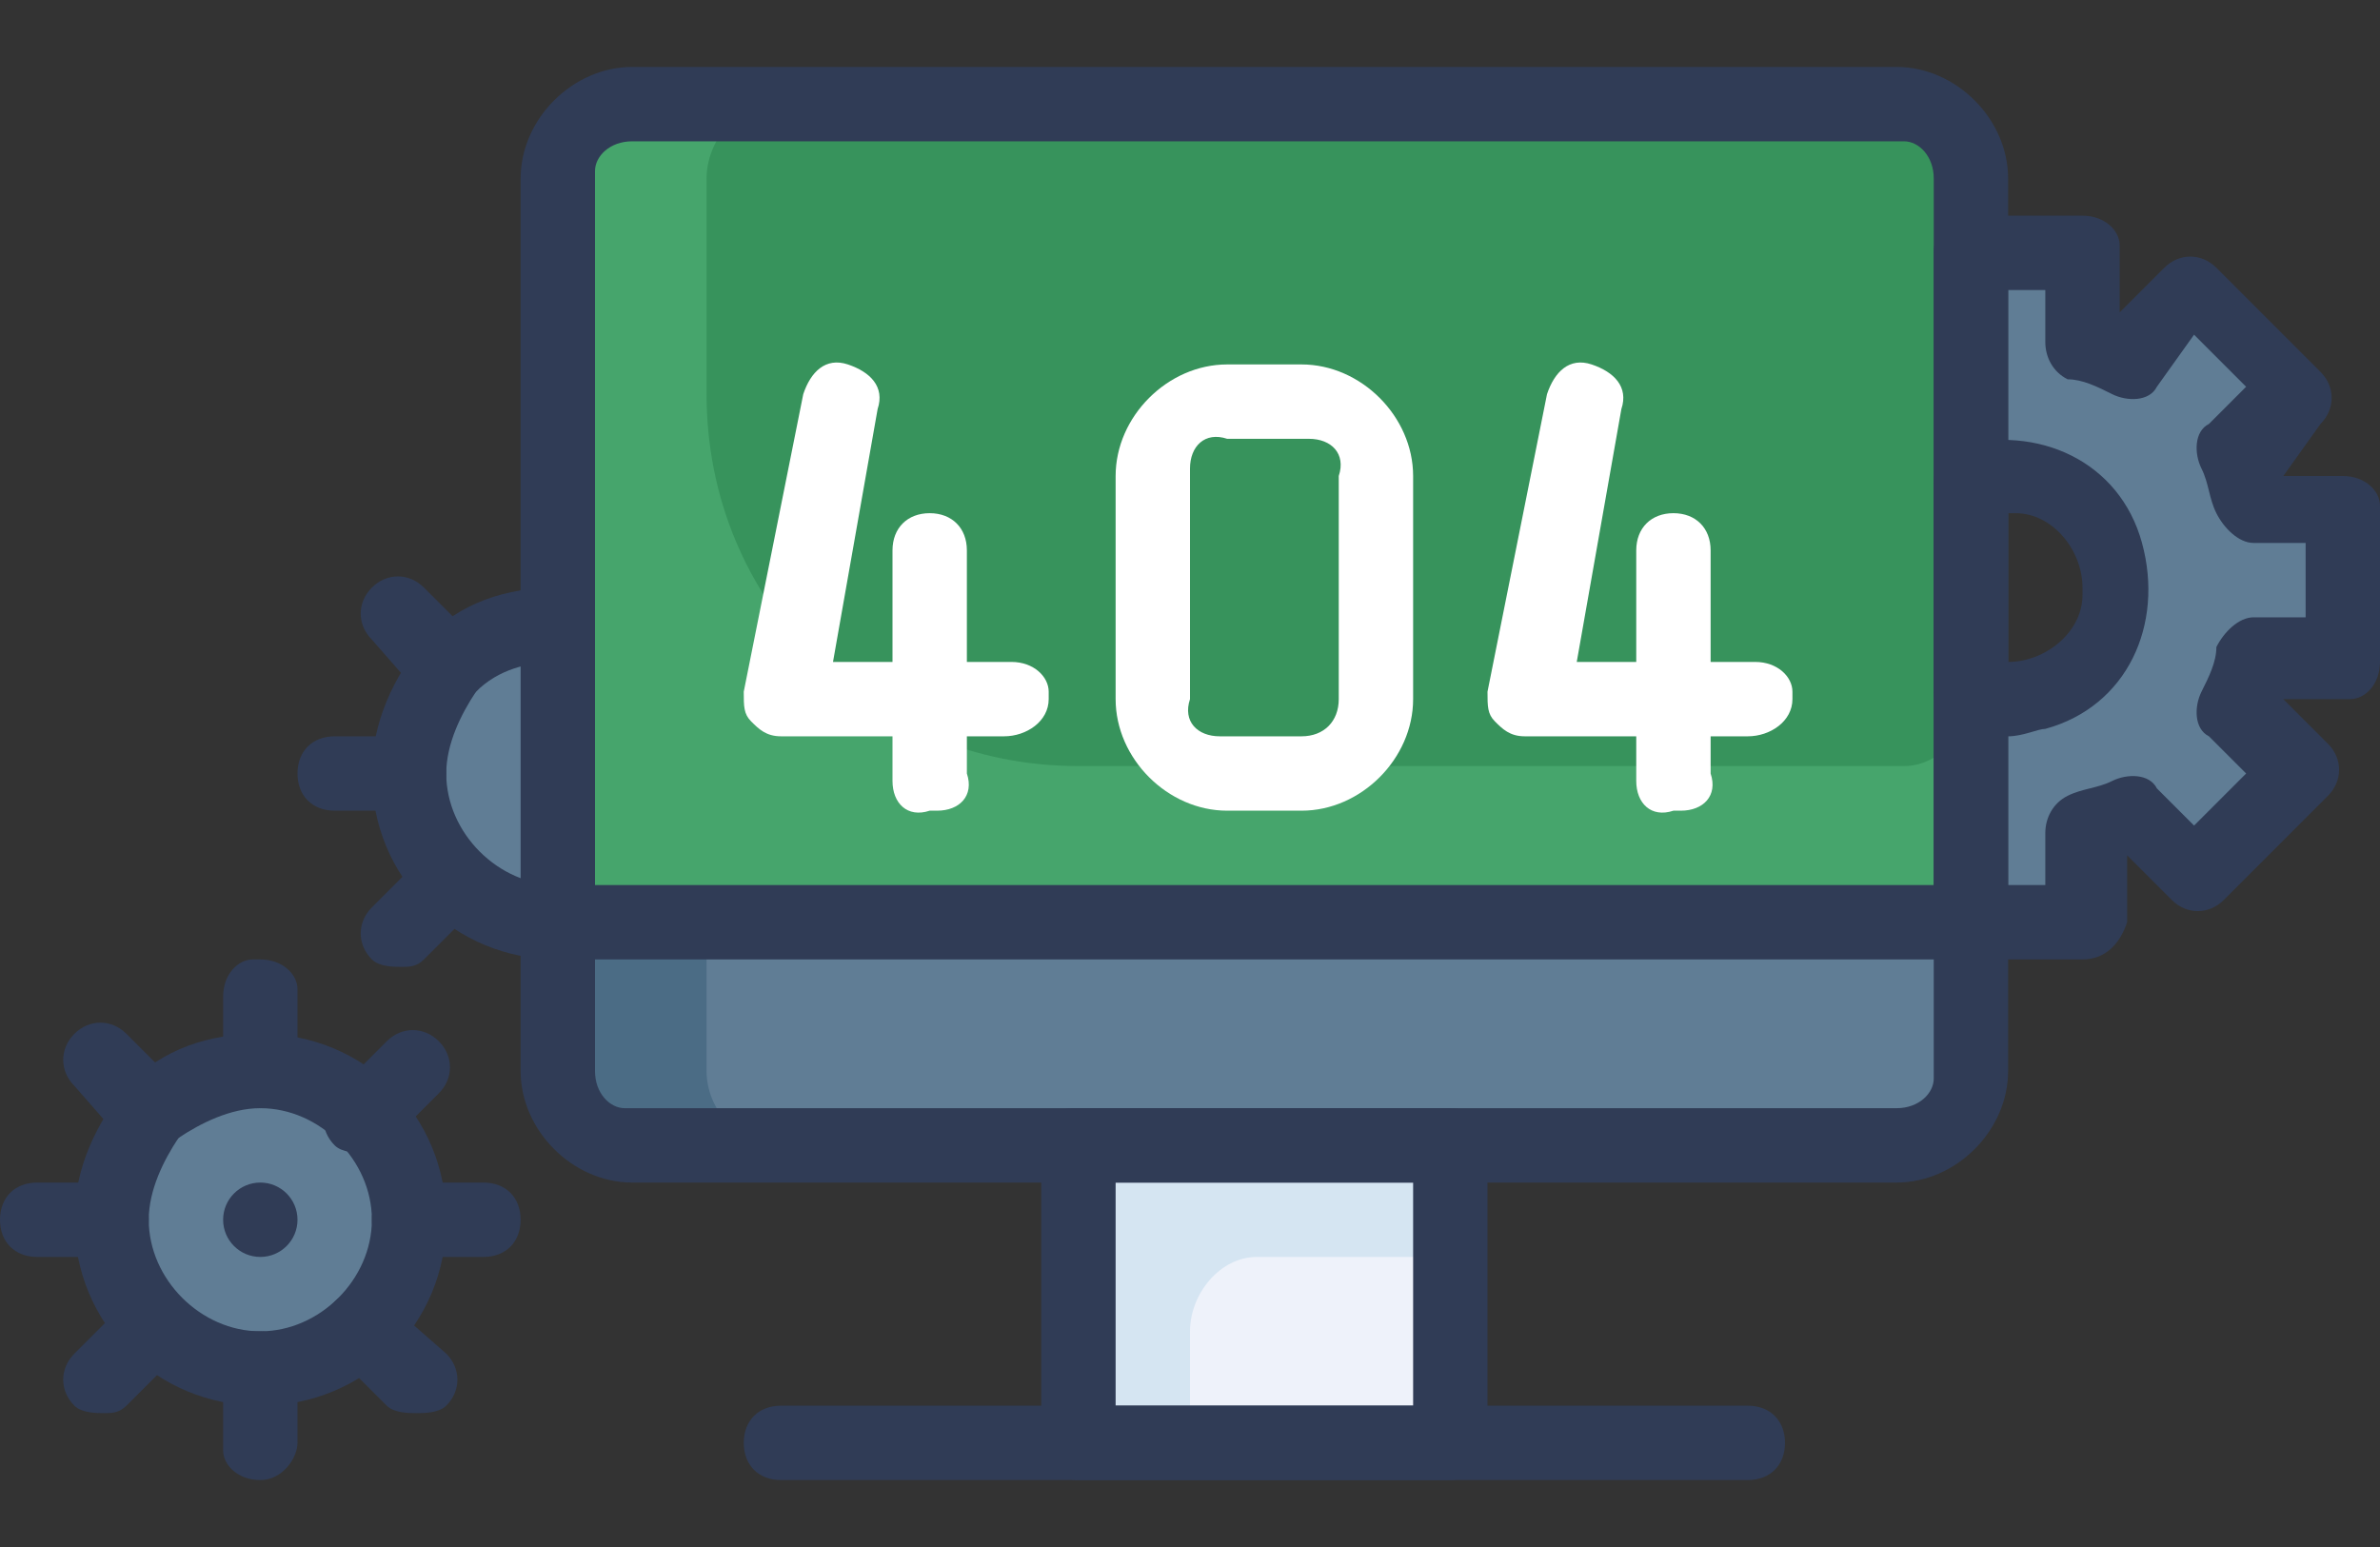 <?xml version="1.0" encoding="utf-8"?>
<!-- Generator: Adobe Illustrator 24.1.3, SVG Export Plug-In . SVG Version: 6.00 Build 0)  -->
<svg version="1.1" id="Layer_1" xmlns="http://www.w3.org/2000/svg" xmlns:xlink="http://www.w3.org/1999/xlink" x="0px" y="0px"
	 viewBox="0 0 32 20.8" style="enable-background:new 0 0 32 20.8;" xml:space="preserve">
<rect x="0" y="0" width="32" height="20.8" fill="#333333" stroke="none"/>
<style type="text/css">
	.st0{fill:#37935C;}
	.st1{fill:#607D95;}
	.st2{fill:#4B6C85;}
	.st3{fill:#46A56C;}
	.st4{fill:#EEF2FA;}
	.st5{fill:#D5E5F2;}
	.st6{fill:#303C56;}
	.st7{fill:#FFFFFF;}
</style>
<path class="st0" d="M25.5,15.4h-17c-0.5,0-1-0.4-1-0.9c0,0,0-0.1,0-0.1v-12c0-0.5,0.4-1,0.9-1c0,0,0.1,0,0.1,0h17
	c0.5,0,1,0.4,1,0.9c0,0,0,0.1,0,0.1v12c0,0.5-0.4,1-0.9,1C25.6,15.4,25.5,15.4,25.5,15.4z"/>
<path class="st1" d="M7.5,14.4c0,0.5,0.4,1,0.9,1c0,0,0.1,0,0.1,0h17c0.5,0,1-0.4,1-0.9c0,0,0-0.1,0-0.1v-2h-19V14.4z"/>
<path class="st2" d="M9.5,14.4v-2h-2v2c0,0.5,0.4,1,0.9,1c0,0,0.1,0,0.1,0h2C9.9,15.4,9.5,14.9,9.5,14.4z"/>
<path class="st3" d="M25.5,10.3h-11c-2.8,0-5-2.2-5-5V2.4c0-0.5,0.4-1,0.9-1c0,0,0.1,0,0.1,0h-2c-0.5,0-1,0.4-1,0.9c0,0,0,0.1,0,0.1
	v9.9h19v-3c0,0.5-0.4,1-0.9,1C25.6,10.3,25.5,10.3,25.5,10.3z"/>
<rect x="14.5" y="15.4" class="st4" width="5" height="4"/>
<path class="st5" d="M17,16.9h2.5v-1.5h-5v4H16v-1.5c0-0.5,0.4-1,0.9-1C16.9,16.9,17,16.9,17,16.9z"/>
<path class="st1" d="M5.5,16.4c0,1.1-0.9,2-2,2s-2-0.9-2-2c0-0.5,0.2-1,0.6-1.4c0.3-0.4,0.9-0.6,1.4-0.6C4.6,14.4,5.5,15.3,5.5,16.4
	z"/>
<path class="st1" d="M7.5,12.4c-1.1,0-2-0.9-2-2c0-0.5,0.2-1,0.6-1.4C6.4,8.6,7,8.4,7.5,8.4"/>
<path class="st1" d="M31.5,8.9v-2h-1.2c-0.1-0.2-0.2-0.5-0.3-0.7l0.8-0.8L29.4,4l-0.8,0.8c-0.2-0.1-0.5-0.2-0.7-0.3V3.4h-1.5v3.1
	c0.2-0.1,0.4-0.1,0.6-0.1c0.8,0,1.5,0.7,1.5,1.5S27.8,9.4,27,9.4c-0.2,0-0.3,0-0.5-0.1v3.1H28v-1.2c0.2-0.1,0.5-0.2,0.7-0.3l0.8,0.8
	l1.4-1.4l-0.8-0.8c0.1-0.2,0.2-0.5,0.3-0.7h1.1V8.9z"/>
<path class="st6" d="M25.5,15.9h-17c-0.8,0-1.5-0.7-1.5-1.5v-12c0-0.8,0.7-1.5,1.5-1.5h17c0.8,0,1.5,0.7,1.5,1.5v12
	C27,15.2,26.3,15.9,25.5,15.9z M8.5,1.9C8.2,1.9,8,2.1,8,2.3c0,0,0,0,0,0.1v12c0,0.3,0.2,0.5,0.4,0.5c0,0,0,0,0.1,0h17
	c0.3,0,0.5-0.2,0.5-0.4c0,0,0,0,0-0.1v-12c0-0.3-0.2-0.5-0.4-0.5c0,0,0,0-0.1,0H8.5z"/>
<path class="st6" d="M23.5,19.9h-13c-0.3,0-0.5-0.2-0.5-0.5s0.2-0.5,0.5-0.5h13c0.3,0,0.5,0.2,0.5,0.5S23.8,19.9,23.5,19.9z"/>
<path class="st6" d="M26.5,12.9h-19c-0.3,0-0.5-0.2-0.5-0.5s0.2-0.5,0.5-0.5h19c0.3,0,0.5,0.2,0.5,0.5S26.8,12.9,26.5,12.9z"/>
<path class="st6" d="M19.5,19.9h-5c-0.3,0-0.5-0.2-0.5-0.4c0,0,0,0,0-0.1v-4c0-0.3,0.2-0.5,0.4-0.5c0,0,0,0,0.1,0h5
	c0.3,0,0.5,0.2,0.5,0.4c0,0,0,0,0,0.1v4C20,19.6,19.8,19.9,19.5,19.9C19.5,19.9,19.5,19.9,19.5,19.9z M15,18.9h4v-3h-4V18.9z"/>
<path class="st6" d="M6.5,16.9h-1c-0.3,0-0.5-0.2-0.5-0.5s0.2-0.5,0.5-0.5h1c0.3,0,0.5,0.2,0.5,0.5S6.8,16.9,6.5,16.9z"/>
<path class="st6" d="M1.5,16.9h-1c-0.3,0-0.5-0.2-0.5-0.5s0.2-0.5,0.5-0.5h1c0.3,0,0.5,0.2,0.5,0.5S1.8,16.9,1.5,16.9z"/>
<path class="st6" d="M3.5,14.9c-0.3,0-0.5-0.2-0.5-0.4c0,0,0,0,0-0.1v-1c0-0.3,0.2-0.5,0.4-0.5c0,0,0,0,0.1,0c0.3,0,0.5,0.2,0.5,0.4
	c0,0,0,0,0,0.1v1C4,14.6,3.8,14.9,3.5,14.9C3.5,14.9,3.5,14.9,3.5,14.9z"/>
<path class="st6" d="M3.5,19.9c-0.3,0-0.5-0.2-0.5-0.4c0,0,0,0,0-0.1v-1c0-0.3,0.2-0.5,0.4-0.5c0,0,0,0,0.1,0c0.3,0,0.5,0.2,0.5,0.4
	c0,0,0,0,0,0.1v1C4,19.6,3.8,19.9,3.5,19.9C3.5,19.9,3.5,19.9,3.5,19.9z"/>
<path class="st6" d="M2.1,15.5c-0.1,0-0.3,0-0.4-0.1L1,14.6c-0.2-0.2-0.2-0.5,0-0.7c0,0,0,0,0,0c0.2-0.2,0.5-0.2,0.7,0c0,0,0,0,0,0
	l0.7,0.7c0.2,0.2,0.2,0.5,0,0.7c0,0,0,0,0,0C2.3,15.4,2.2,15.5,2.1,15.5z"/>
<path class="st6" d="M5.6,19c-0.1,0-0.3,0-0.4-0.1l-0.7-0.7c-0.2-0.2-0.2-0.5,0-0.7s0.5-0.2,0.7,0L6,18.2c0.2,0.2,0.2,0.5,0,0.7
	c0,0,0,0,0,0C5.9,19,5.7,19,5.6,19z"/>
<path class="st6" d="M4.9,15.5c-0.1,0-0.3,0-0.4-0.1c-0.2-0.2-0.2-0.5,0-0.7c0,0,0,0,0,0L5.2,14c0.2-0.2,0.5-0.2,0.7,0
	s0.2,0.5,0,0.7l0,0l-0.7,0.7C5.1,15.4,5,15.5,4.9,15.5z"/>
<path class="st6" d="M1.4,19c-0.1,0-0.3,0-0.4-0.1c-0.2-0.2-0.2-0.5,0-0.7c0,0,0,0,0,0l0.7-0.7c0.2-0.2,0.5-0.2,0.7,0
	c0.2,0.2,0.2,0.5,0,0.7l-0.7,0.7C1.6,19,1.5,19,1.4,19z"/>
<circle class="st6" cx="3.5" cy="16.4" r="0.5"/>
<path class="st6" d="M3.5,18.9c-1.4,0-2.5-1.1-2.5-2.5c0,0,0,0,0,0c0-0.7,0.3-1.3,0.7-1.8c0.5-0.5,1.1-0.7,1.8-0.7
	C4.9,13.9,6,15,6,16.4S4.9,18.9,3.5,18.9z M3.5,14.9c-0.4,0-0.8,0.2-1.1,0.4C2.2,15.6,2,16,2,16.4c0,0.8,0.7,1.5,1.5,1.5
	c0.8,0,1.5-0.7,1.5-1.5C5,15.6,4.3,14.9,3.5,14.9z"/>
<path class="st6" d="M5.5,10.9h-1c-0.3,0-0.5-0.2-0.5-0.5s0.2-0.5,0.5-0.5h1c0.3,0,0.5,0.2,0.5,0.5S5.8,10.9,5.5,10.9z"/>
<path class="st6" d="M6.1,9.5c-0.1,0-0.3,0-0.4-0.1L5,8.6C4.8,8.4,4.8,8.1,5,7.9c0.2-0.2,0.5-0.2,0.7,0l0.7,0.7
	c0.2,0.2,0.2,0.5,0,0.7c0,0,0,0,0,0C6.3,9.4,6.2,9.5,6.1,9.5z"/>
<path class="st6" d="M5.4,13c-0.1,0-0.3,0-0.4-0.1c-0.2-0.2-0.2-0.5,0-0.7c0,0,0,0,0,0l0.7-0.7c0.2-0.2,0.5-0.2,0.7,0s0.2,0.5,0,0.7
	l-0.7,0.7C5.6,13,5.5,13,5.4,13z"/>
<path class="st6" d="M7.5,12.9c-1.4,0-2.5-1.1-2.5-2.5c0,0,0,0,0,0c0-0.7,0.3-1.3,0.7-1.8c0.5-0.5,1.1-0.7,1.8-0.7v1
	C7.1,8.9,6.7,9,6.4,9.3C6.2,9.6,6,10,6,10.4c0,0.8,0.7,1.5,1.5,1.5V12.9z"/>
<path class="st6" d="M28,12.9h-1.5c-0.3,0-0.5-0.2-0.5-0.4c0,0,0,0,0-0.1v-9c0-0.3,0.2-0.5,0.4-0.5c0,0,0,0,0.1,0H28
	c0.3,0,0.5,0.2,0.5,0.4c0,0,0,0,0,0.1v0.8l0,0l0.6-0.6c0.2-0.2,0.5-0.2,0.7,0c0,0,0,0,0,0L31.2,5c0.2,0.2,0.2,0.5,0,0.7c0,0,0,0,0,0
	l-0.5,0.7h0.8c0.3,0,0.5,0.2,0.5,0.4c0,0,0,0,0,0.1v2c0,0.3-0.2,0.5-0.4,0.5c0,0,0,0-0.1,0h-0.8l0.6,0.6c0.2,0.2,0.2,0.5,0,0.7
	c0,0,0,0,0,0l-1.4,1.4c-0.2,0.2-0.5,0.2-0.7,0c0,0,0,0,0,0l-0.6-0.6l0,0v0.9C28.5,12.7,28.3,12.9,28,12.9z M27,11.9h0.5v-0.7
	c0-0.2,0.1-0.4,0.3-0.5c0.2-0.1,0.4-0.1,0.6-0.2c0.2-0.1,0.5-0.1,0.6,0.1l0.5,0.5l0.7-0.7l-0.5-0.5c-0.2-0.1-0.2-0.4-0.1-0.6
	c0.1-0.2,0.2-0.4,0.2-0.6c0.1-0.2,0.3-0.4,0.5-0.4H31v-1h-0.7c-0.2,0-0.4-0.2-0.5-0.4c-0.1-0.2-0.1-0.4-0.2-0.6
	c-0.1-0.2-0.1-0.5,0.1-0.6l0.5-0.5l-0.7-0.7L29,5.2c-0.1,0.2-0.4,0.2-0.6,0.1c-0.2-0.1-0.4-0.2-0.6-0.2c-0.2-0.1-0.3-0.3-0.3-0.5
	V3.9H27V11.9z"/>
<path class="st6" d="M27,9.9c-0.2,0-0.5,0-0.7-0.1C26.1,9.7,26,9.5,26,9.3V6.5c0-0.2,0.1-0.4,0.3-0.5c1.1-0.3,2.2,0.2,2.5,1.3
	c0.3,1.1-0.2,2.2-1.3,2.5C27.4,9.8,27.2,9.9,27,9.9z M27,6.9v2c0.5,0,1-0.4,1-0.9c0,0,0-0.1,0-0.1c0-0.5-0.4-1-0.9-1
	C27.1,6.9,27,6.9,27,6.9z"/>
<g>
	<path class="st7" d="M13.6,8.9H13V7.4c0-0.3-0.2-0.5-0.5-0.5S12,7.1,12,7.4v1.5h-0.8l0.6-3.4c0.1-0.3-0.1-0.5-0.4-0.6
		c-0.3-0.1-0.5,0.1-0.6,0.4l-0.8,4c0,0.2,0,0.3,0.1,0.4c0.1,0.1,0.2,0.2,0.4,0.2H12v0.5c0,0,0,0,0,0.1c0,0.3,0.2,0.5,0.5,0.4
		c0,0,0,0,0.1,0c0.3,0,0.5-0.2,0.4-0.5V9.9h0.5c0.3,0,0.6-0.2,0.6-0.5c0,0,0,0,0-0.1C14.1,9.1,13.9,8.9,13.6,8.9z"/>
	<path class="st7" d="M23.6,8.9H23V7.4c0-0.3-0.2-0.5-0.5-0.5S22,7.1,22,7.4v1.5h-0.8l0.6-3.4c0.1-0.3-0.1-0.5-0.4-0.6
		c-0.3-0.1-0.5,0.1-0.6,0.4l-0.8,4c0,0.2,0,0.3,0.1,0.4c0.1,0.1,0.2,0.2,0.4,0.2H22v0.5c0,0,0,0,0,0.1c0,0.3,0.2,0.5,0.5,0.4
		c0,0,0,0,0.1,0c0.3,0,0.5-0.2,0.4-0.5V9.9h0.5c0.3,0,0.6-0.2,0.6-0.5c0,0,0,0,0-0.1C24.1,9.1,23.9,8.9,23.6,8.9z"/>
	<path class="st7" d="M17.5,4.9h-1c-0.8,0-1.5,0.7-1.5,1.5v3c0,0.8,0.7,1.5,1.5,1.5h1c0.8,0,1.5-0.7,1.5-1.5v-3
		C19,5.6,18.3,4.9,17.5,4.9z M18,9.4C18,9.4,18,9.4,18,9.4c0,0.3-0.2,0.5-0.5,0.5h-1c0,0,0,0-0.1,0c-0.3,0-0.5-0.2-0.4-0.5v-3
		c0,0,0,0,0-0.1c0-0.3,0.2-0.5,0.5-0.4h1c0,0,0,0,0.1,0c0.3,0,0.5,0.2,0.4,0.5V9.4z"/>
</g>
</svg>
